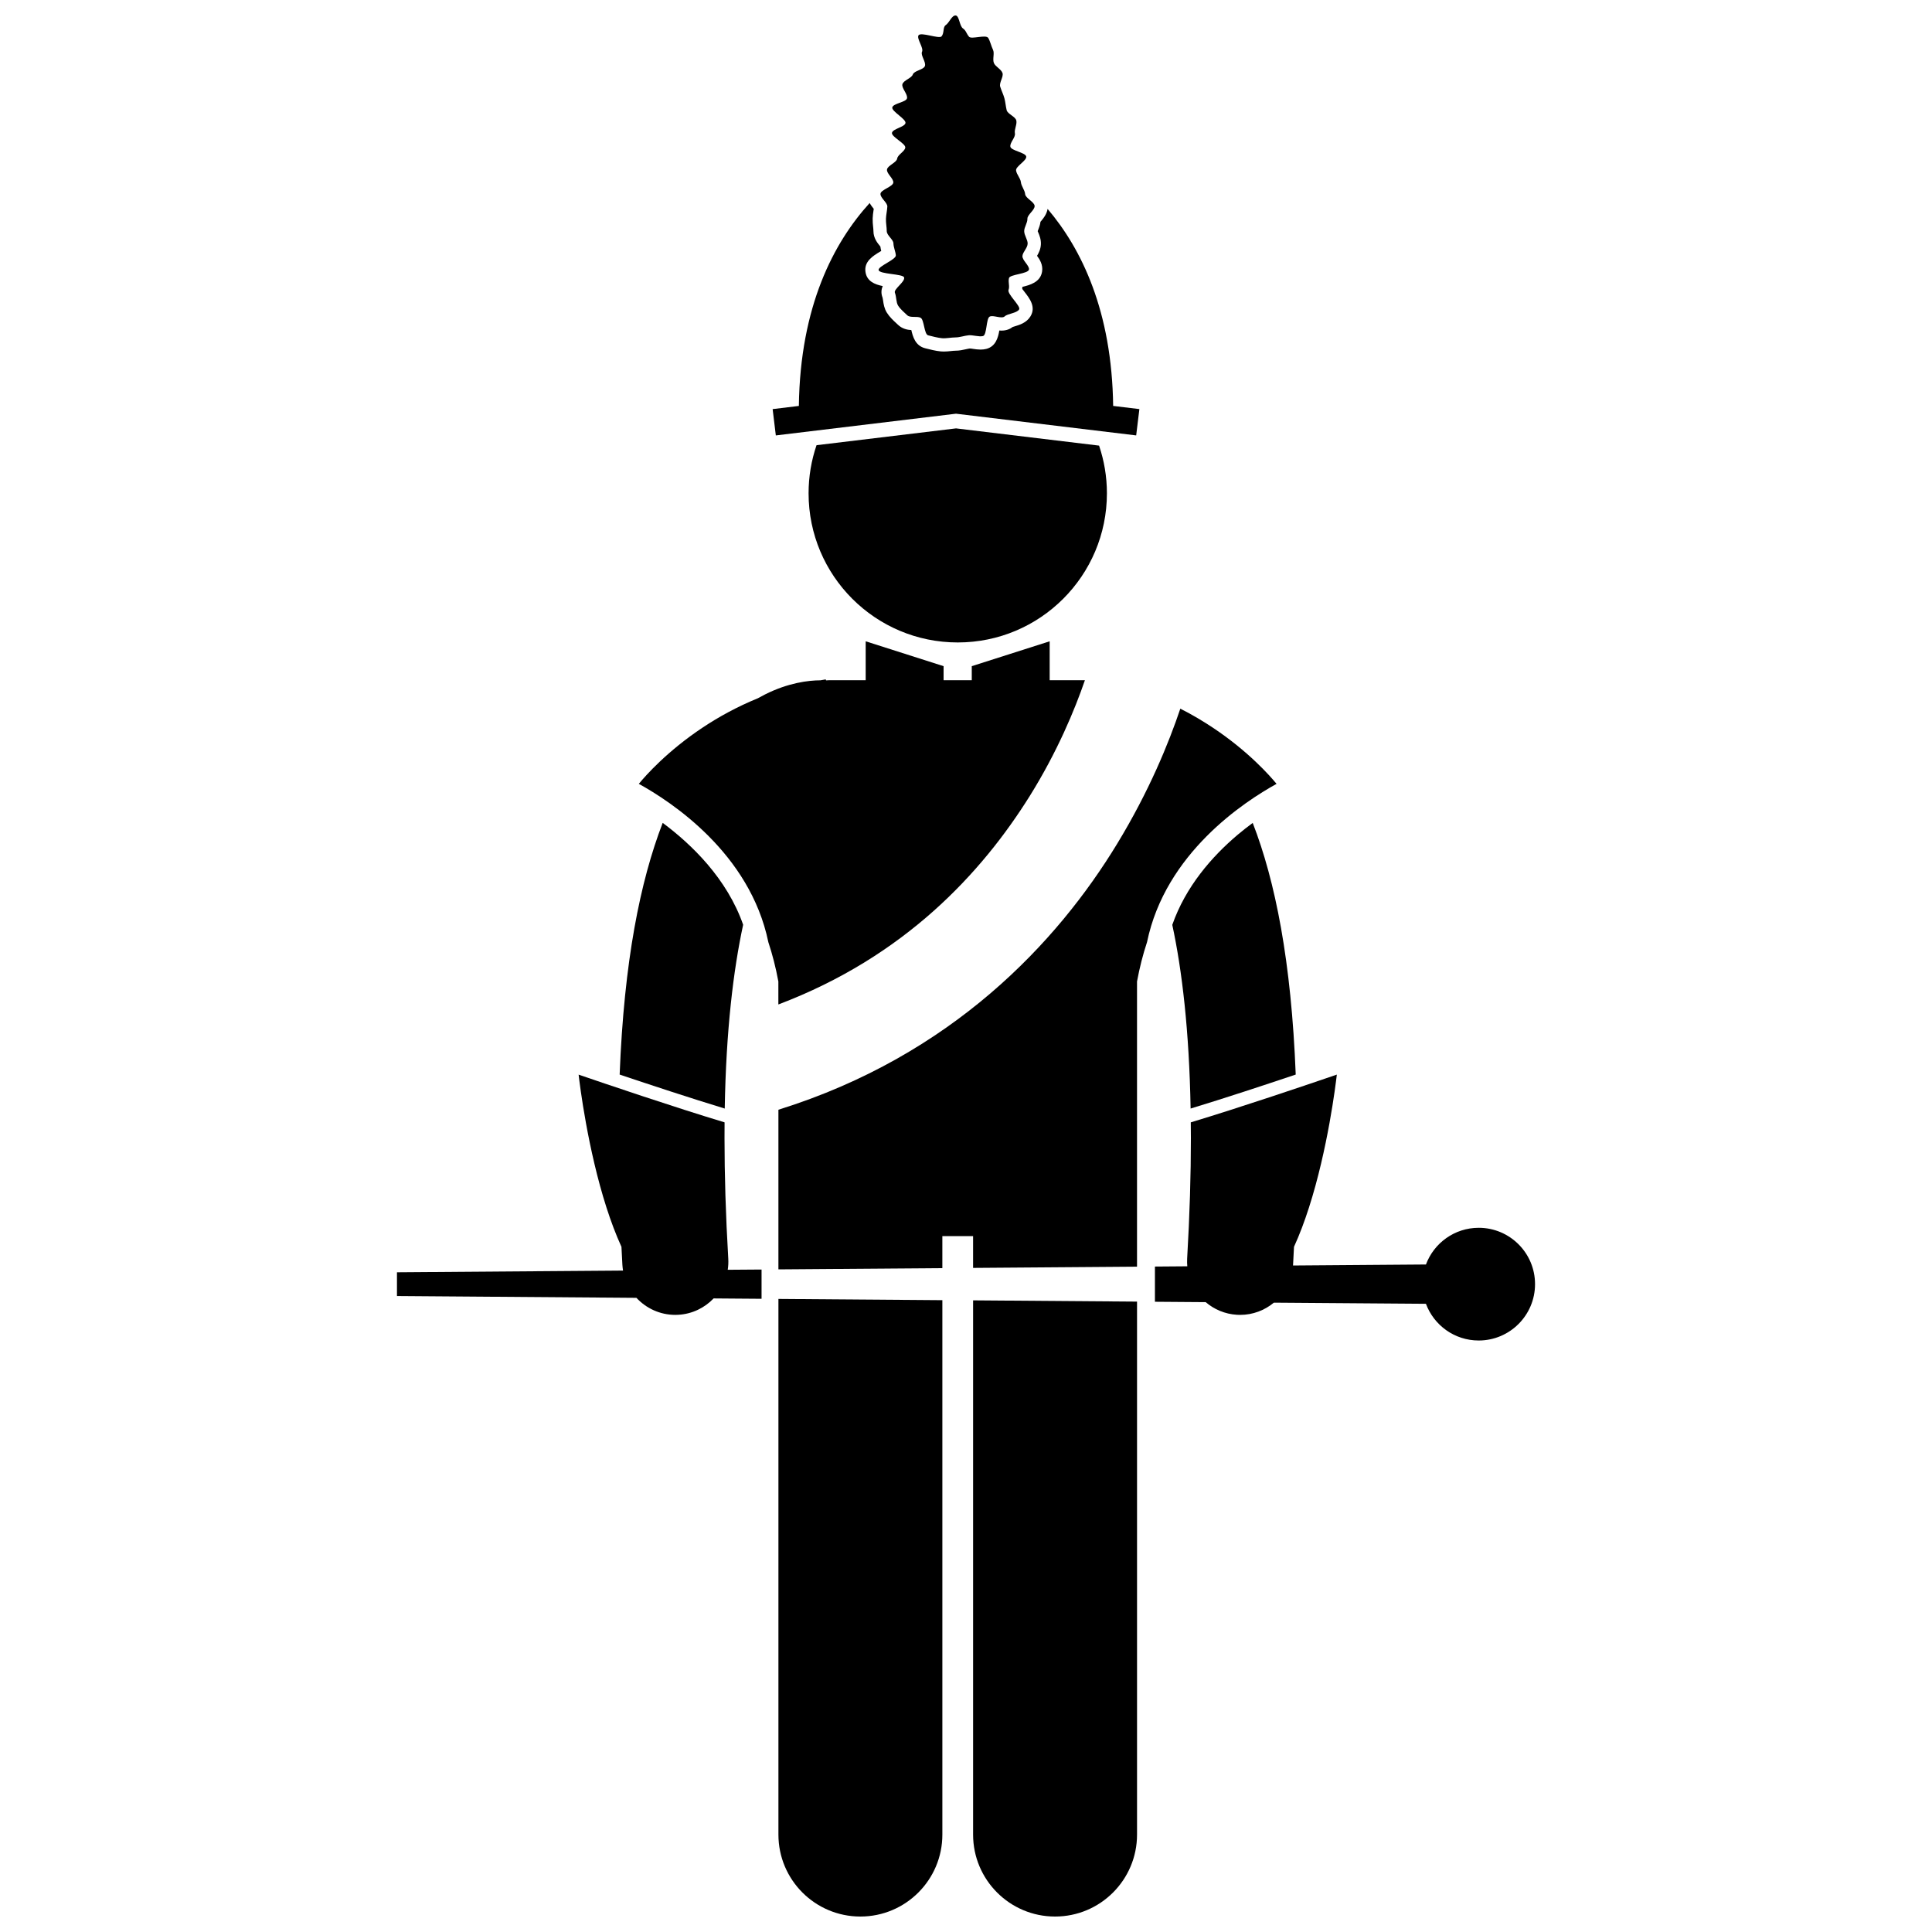 <?xml version="1.0" encoding="UTF-8"?>
<!-- Uploaded to: SVG Repo, www.svgrepo.com, Generator: SVG Repo Mixer Tools -->
<svg width="800px" height="800px" version="1.1" viewBox="144 144 512 512" xmlns="http://www.w3.org/2000/svg">
 <defs>
  <clipPath id="c">
   <path d="m350 488h44v163.9h-44z"/>
  </clipPath>
  <clipPath id="b">
   <path d="m401 488h45v163.9h-45z"/>
  </clipPath>
  <clipPath id="a">
   <path d="m376 148.09h43v85.906h-43z"/>
  </clipPath>
 </defs>
 <path d="m487.38 428.77c-1.172-30.016-5.406-51.266-11.398-66.688-1.316 0.98-2.664 2.012-4.043 3.184-6.769 5.738-13.738 13.703-17.27 23.832 2.594 12.059 4.481 27.984 4.856 48.68 8.867-2.691 19.598-6.231 27.855-9.008z"/>
 <g clip-path="url(#c)">
  <path d="m350.29 630.18c0 12 9.727 21.723 21.723 21.723 11.996 0 21.723-9.723 21.723-21.723v-141.62l-43.445-0.332z"/>
 </g>
 <g clip-path="url(#b)">
  <path d="m401.88 630.18c0 12 9.727 21.723 21.723 21.723s21.723-9.723 21.723-21.723v-141.24l-43.445-0.332z"/>
 </g>
 <path d="m360.39 261.98c-1.363 4-2.109 8.285-2.109 12.746 0 21.836 17.699 39.531 39.531 39.531 21.832 0 39.531-17.695 39.531-39.531 0-4.418-0.738-8.664-2.078-12.633l-37.906-4.566z"/>
 <path d="m482.3 351.73c-1.805-2.195-7.5-8.637-16.844-14.863-2.606-1.738-5.492-3.457-8.66-5.062-3.066 9.117-8.277 21.902-16.727 35.785-15.812 26.031-43.734 56.145-89.781 70.5v42.309l43.445-0.328v-8.492h8.145v8.43l43.445-0.328v-75.566c0.68-3.707 1.574-7.184 2.652-10.434 4.867-23.605 25.789-37.234 34.324-41.949z"/>
 <path d="m319.62 362.07c-5.965 15.461-10.234 36.668-11.406 66.699 8.254 2.773 18.977 6.312 27.848 9.008 0.359-20.738 2.277-36.645 4.879-48.711-4.246-12.16-13.57-21.234-21.32-26.996z"/>
 <path d="m337 477.58c-0.688-11.684-0.996-22.328-0.996-32.008-0.004-1.398 0.004-2.773 0.016-4.137-13.352-4.027-31.289-10.113-38.68-12.645 0.324 2.809 2.414 19.742 7.383 35.223 1.164 3.621 2.481 7.152 3.969 10.41 0.082 1.598 0.156 3.168 0.25 4.801 0.031 0.508 0.094 1.004 0.172 1.492l-3.535 0.027-56.379 0.426v6.293l59.02 0.445 4.441 0.035c2.582 2.781 6.254 4.512 10.293 4.516 0.277 0 0.555-0.012 0.836-0.027 3.695-0.219 6.961-1.855 9.328-4.336l4.441 0.035 8.262 0.062v-7.754l-5.43 0.039-3.531 0.027c0.148-0.949 0.199-1.93 0.141-2.926z"/>
 <path d="m352.01 259.1 45.344-5.465 45.352 5.465 2.394 0.289 0.848-6.977h-0.004l-6.945-0.836c-0.332-25.211-8.418-41.672-17.371-52.211-0.25 1.449-1.145 2.527-1.73 3.219-0.051 0.062-0.105 0.121-0.156 0.184-0.109 0.879-0.398 1.617-0.629 2.191-0.035 0.102-0.078 0.199-0.121 0.297 0.047 0.117 0.102 0.234 0.148 0.344 0.32 0.77 0.762 1.828 0.707 3.129-0.051 1.289-0.574 2.316-1.02 3.066 0.672 0.914 1.621 2.348 1.336 4.172-0.438 2.832-3.254 3.586-5.234 4.059 0 0.172-0.008 0.355-0.023 0.543 0.199 0.273 0.445 0.59 0.629 0.82 1.301 1.672 3.09 3.965 1.535 6.469-1.043 1.688-2.891 2.246-4.113 2.613-0.199 0.062-0.402 0.113-0.574 0.176-0.637 0.496-1.598 0.969-2.977 0.969-0.195 0-0.391-0.012-0.578-0.027-0.316 1.852-0.941 4.231-3.449 4.875-0.492 0.125-0.98 0.18-1.516 0.18-0.703 0-1.363-0.094-1.949-0.18-0.324-0.051-0.633-0.109-0.906-0.109-0.312 0.031-0.664 0.117-1.02 0.195-0.82 0.184-1.754 0.391-2.773 0.391-0.367 0-0.766 0.047-1.172 0.09-0.664 0.07-1.324 0.133-1.941 0.133-0.27 0-0.531-0.012-0.781-0.035-1.367-0.125-2.984-0.539-4.16-0.84-2.606-0.668-3.258-3.098-3.652-4.812-1.055-0.062-2.41-0.316-3.547-1.418l-0.48-0.449c-0.777-0.719-1.75-1.609-2.481-2.789-0.676-1.109-0.84-2.234-0.973-3.141-0.039-0.277-0.105-0.699-0.156-0.84-0.438-1.141-0.316-2.156 0.051-3.031-2.144-0.43-4.184-1.281-4.559-3.707-0.445-2.828 2.035-4.316 3.848-5.406 0.094-0.059 0.203-0.121 0.32-0.191-0.086-0.352-0.172-0.742-0.227-1.168-0.035-0.047-0.078-0.098-0.121-0.148-0.637-0.777-1.715-2.086-1.715-3.938 0-0.371-0.043-0.746-0.086-1.129-0.07-0.66-0.145-1.402-0.121-2.231 0.023-0.77 0.129-1.48 0.223-2.106 0.023-0.145 0.043-0.293 0.066-0.441-0.012-0.016-0.023-0.031-0.035-0.043-0.312-0.387-0.715-0.891-1.051-1.5-9.492 10.449-18.41 27.273-18.762 53.777l-6.949 0.84 0.844 6.977z"/>
 <path d="m416.92 354.91c7.316-11.746 11.902-22.824 14.594-30.652h-9.34v-10.309l-20.645 6.59v3.719h-7.469v-3.719l-20.645-6.59v10.309h-9.562c-0.316 0-0.625 0.027-0.938 0.047l-0.094-0.258c-0.473 0.07-0.93 0.164-1.395 0.242-3.137 0.004-8.543 0.648-14.703 3.754-0.621 0.309-1.246 0.645-1.871 1-5.562 2.269-10.434 4.973-14.586 7.731-9.422 6.258-15.16 12.746-16.973 14.953 8.535 4.715 29.449 18.34 34.324 41.949 1.078 3.254 1.977 6.727 2.656 10.438v6.078c33.453-12.648 53.895-34.867 66.645-55.281z"/>
 <path d="m535.87 469.38c-6.41 0-11.863 4.051-13.98 9.723l-31.699 0.242-3.531 0.027c0.004-0.051 0.016-0.105 0.016-0.156 0.098-1.629 0.164-3.195 0.246-4.793 1.488-3.25 2.801-6.777 3.961-10.387 4.981-15.492 7.066-32.457 7.391-35.254-7.394 2.535-25.348 8.625-38.707 12.656 0.016 1.363 0.031 2.719 0.031 4.125 0.004 9.688-0.309 20.328-0.992 32.016-0.035 0.68-0.016 1.348 0.039 2.004l-3.519 0.027-5.059 0.039v9.332l8.613 0.066 4.844 0.035c2.25 1.926 5.113 3.164 8.293 3.352 0.277 0.016 0.559 0.023 0.832 0.023 3.375 0 6.5-1.215 8.941-3.238l4.84 0.035 35.457 0.266c2.113 5.676 7.566 9.727 13.98 9.727 8.246 0 14.934-6.688 14.934-14.934 0.004-8.246-6.68-14.934-14.93-14.934z"/>
 <g clip-path="url(#a)">
  <path d="m380.73 192.4c-0.113 1.082-3.305 1.883-3.394 2.949-0.094 1.086 1.879 2.348 1.816 3.41-0.062 1.094-0.332 2.176-0.367 3.234-0.035 1.102 0.211 2.195 0.211 3.25 0 1.148 1.73 2.188 1.77 3.238 0.043 1.152 0.551 2.133 0.641 3.168 0.105 1.156-4.723 2.887-4.566 3.91 0.18 1.156 6.512 0.98 6.762 1.977 0.285 1.145-2.816 3.086-2.449 4.035 0.43 1.105 0.305 2.531 0.84 3.394 0.617 0.996 1.68 1.852 2.414 2.566 0.816 0.789 2.621 0.18 3.566 0.684 0.965 0.512 0.914 4.371 1.992 4.648 1.035 0.266 2.562 0.664 3.684 0.766 1.066 0.098 2.445-0.211 3.566-0.211s2.426-0.473 3.488-0.566c1.121-0.105 2.762 0.473 3.797 0.207 1.074-0.277 0.809-4.641 1.77-5.152 0.945-0.504 3.188 0.707 4.004-0.082 0.742-0.715 3.188-0.82 3.805-1.82 0.531-0.863-3.234-4.09-2.805-5.195 0.371-0.949-0.16-1.977 0.121-3.121 0.25-0.996 5.113-1.109 5.297-2.269 0.156-1.023-1.84-2.445-1.734-3.602 0.094-1.039 1.336-2.086 1.379-3.242 0.039-1.051-0.914-2.188-0.914-3.336 0-1.059 0.887-2.176 0.852-3.277-0.035-1.062 1.977-2.297 1.91-3.394-0.066-1.066-2.418-2.035-2.512-3.129-0.09-1.066-1.008-2.082-1.125-3.164-0.113-1.07-1.141-2.031-1.281-3.113-0.141-1.07 2.859-2.602 2.695-3.676-0.16-1.07-4.023-1.551-4.207-2.617-0.188-1.07 1.41-2.457 1.203-3.516-0.211-1.066 0.609-2.367 0.379-3.414-0.234-1.066-2.309-1.711-2.562-2.746-0.262-1.062-0.324-2.16-0.605-3.184-0.297-1.059-0.797-2.027-1.109-3.043-0.332-1.055 0.949-2.637 0.605-3.625-0.371-1.051-1.879-1.676-2.273-2.641-0.422-1.043 0.211-2.559-0.234-3.492-0.492-1.027-0.742-2.277-1.262-3.148-0.598-1-4.473 0.438-5.098-0.332-0.758-0.93-0.789-1.637-1.59-2.184-0.98-0.668-0.965-3.449-1.992-3.449s-1.617 1.895-2.598 2.562c-0.801 0.543-0.332 2.043-1.094 2.973-0.629 0.77-5.527-1.258-6.121-0.258-0.523 0.875 1.434 3.32 0.941 4.348-0.449 0.934 1.168 2.773 0.746 3.816-0.395 0.969-2.82 1.16-3.191 2.211-0.352 0.996-2.422 1.496-2.75 2.551-0.312 1.016 1.5 2.707 1.207 3.773-0.285 1.027-3.629 1.312-3.891 2.379-0.258 1.039 3.727 3.102 3.492 4.172-0.234 1.051-3.371 1.5-3.578 2.57-0.211 1.055 3.711 2.867 3.527 3.938-0.184 1.062-1.988 1.828-2.148 2.898-0.16 1.07-2.559 1.832-2.695 2.898-0.148 1.074 1.785 2.402 1.668 3.473z"/>
 </g>
</svg>
